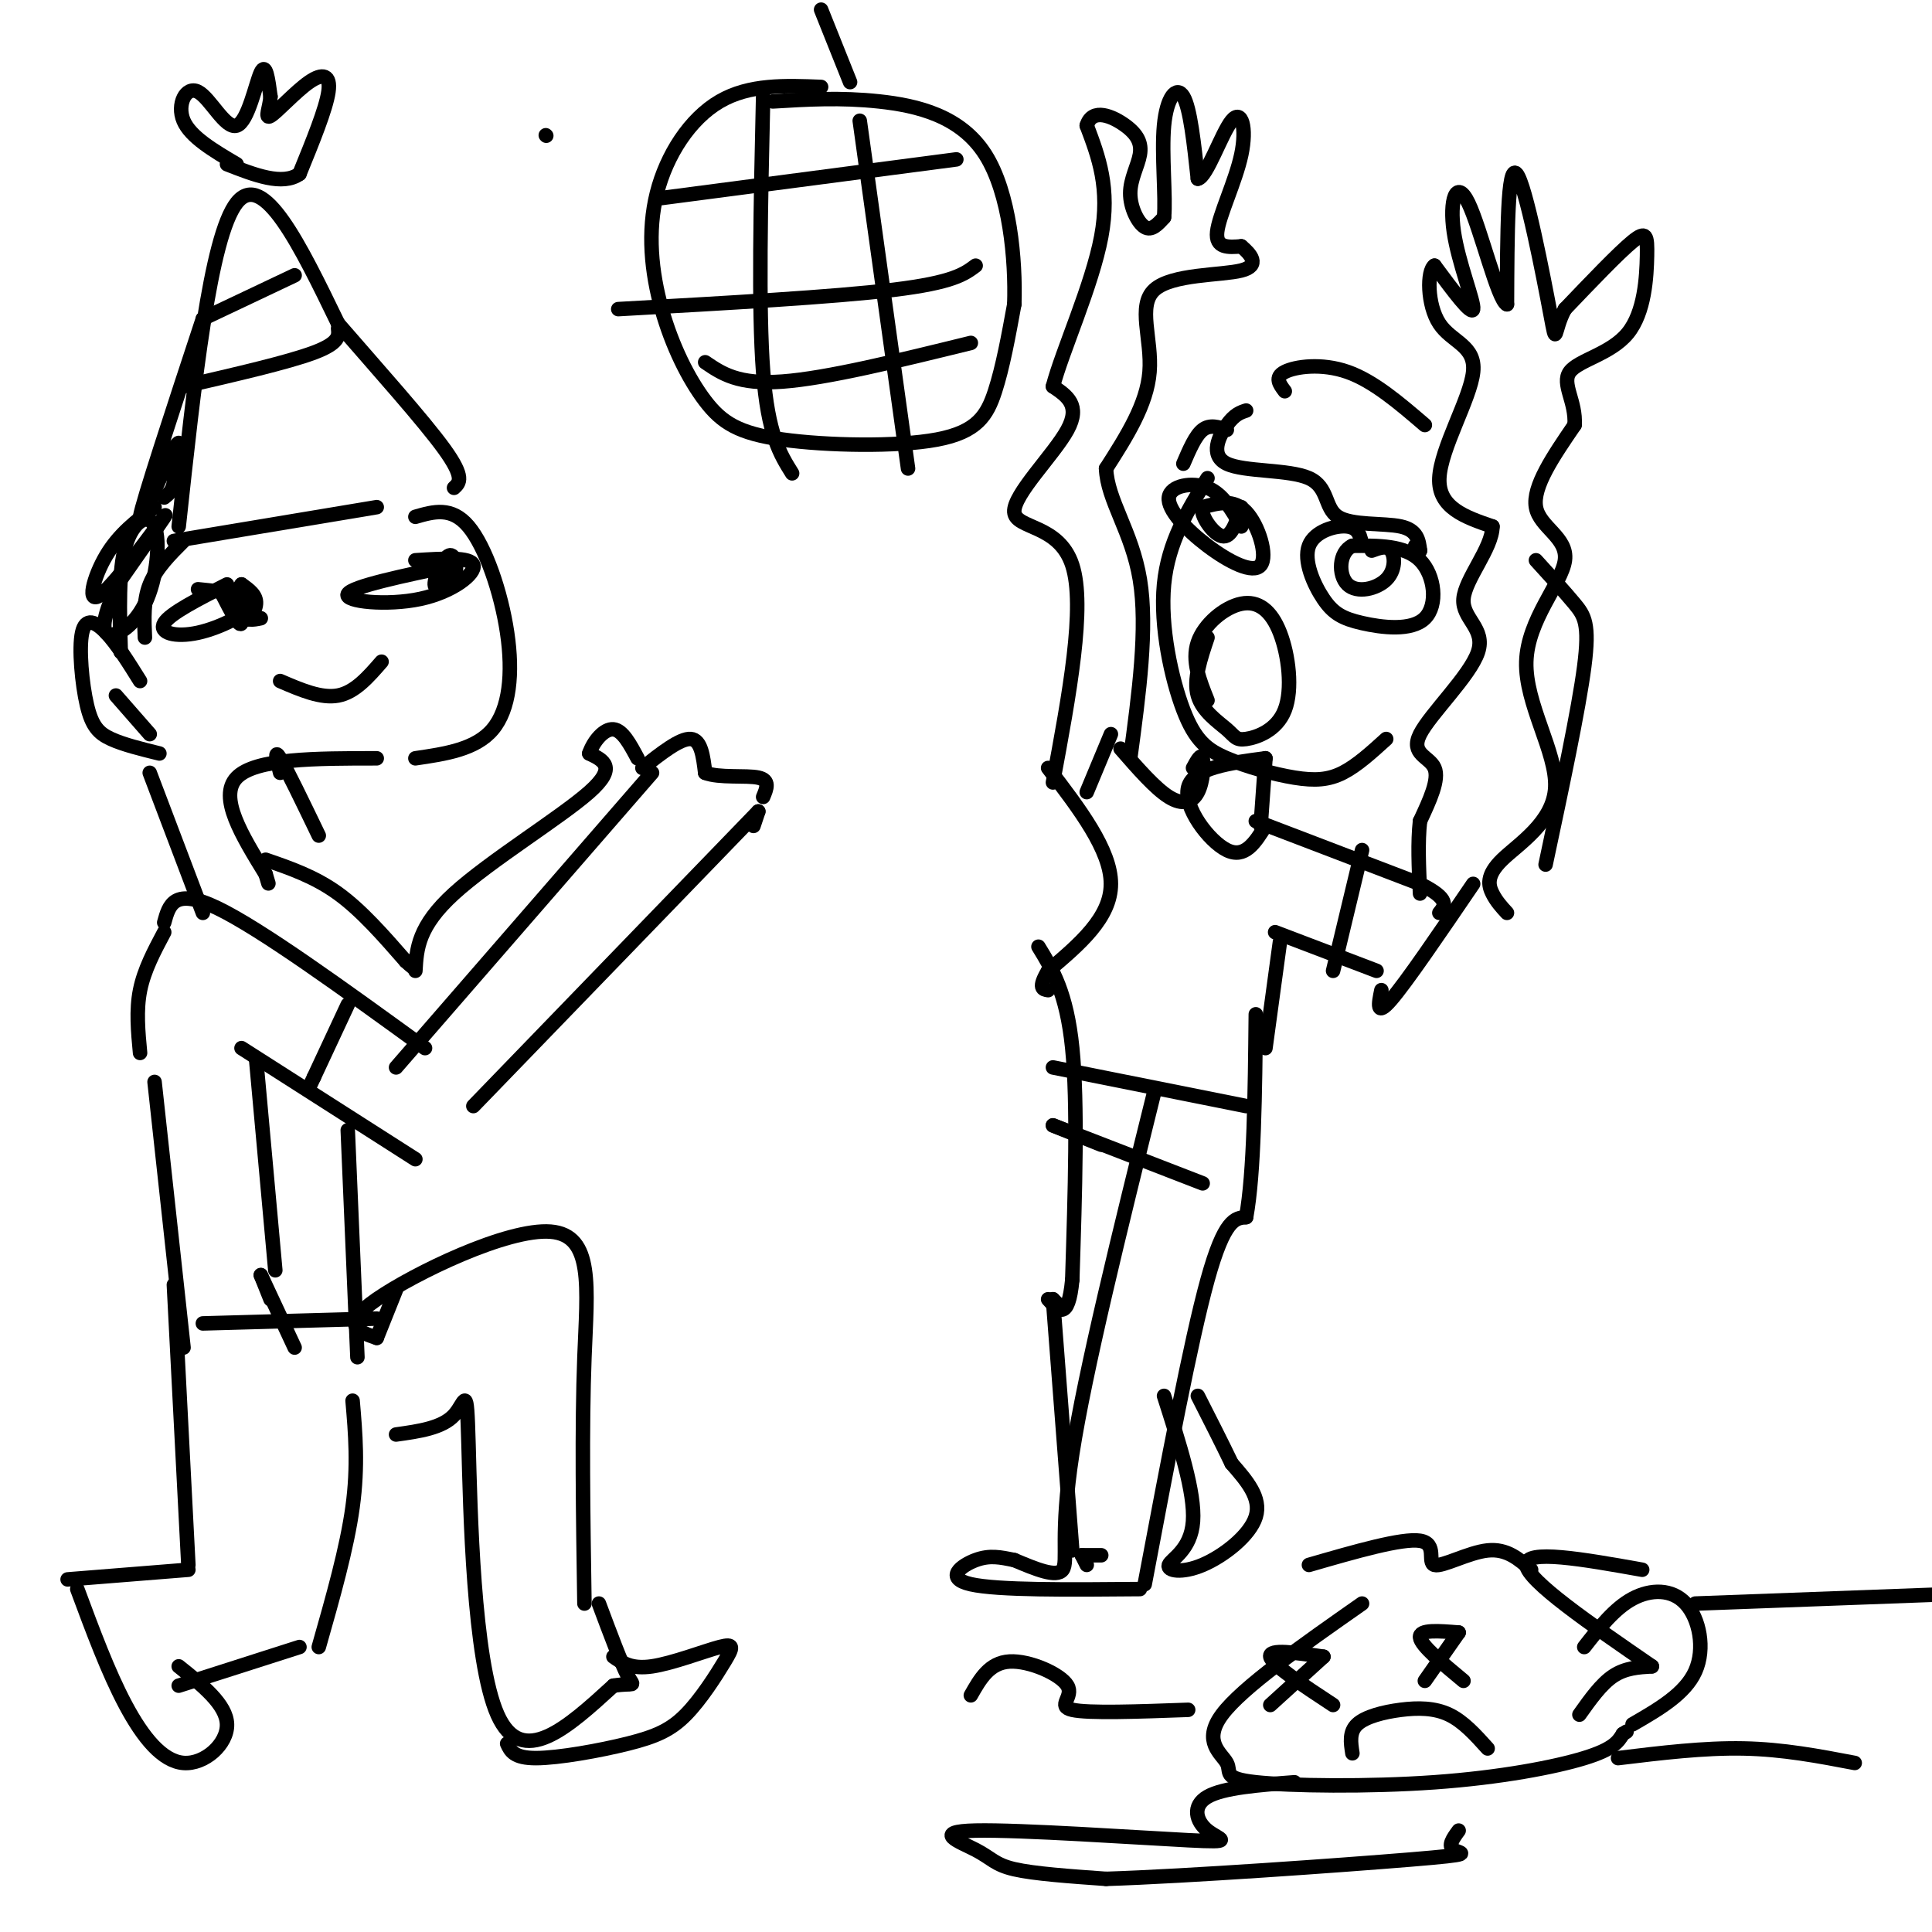 <svg viewBox='0 0 400 400' version='1.1' xmlns='http://www.w3.org/2000/svg' xmlns:xlink='http://www.w3.org/1999/xlink'><g fill='none' stroke='#000000' stroke-width='3' stroke-linecap='round' stroke-linejoin='round'><path d='M86,107c3.750,-1.083 7.500,-2.167 11,2c3.500,4.167 6.750,13.583 8,22c1.250,8.417 0.500,15.833 -3,20c-3.500,4.167 -9.750,5.083 -16,6'/><path d='M94,117c-10.595,2.220 -21.190,4.440 -22,6c-0.810,1.560 8.167,2.458 15,1c6.833,-1.458 11.524,-5.274 11,-7c-0.524,-1.726 -6.262,-1.363 -12,-1'/><path d='M47,121c-5.893,2.994 -11.786,5.988 -13,8c-1.214,2.012 2.250,3.042 7,2c4.750,-1.042 10.786,-4.155 11,-6c0.214,-1.845 -5.393,-2.423 -11,-3'/><path d='M58,141c4.250,1.833 8.500,3.667 12,3c3.500,-0.667 6.250,-3.833 9,-7'/><path d='M78,157c-12.583,0.000 -25.167,0.000 -29,4c-3.833,4.000 1.083,12.000 6,20'/><path d='M55,181c1.000,3.333 0.500,1.667 0,0'/><path d='M58,160c-0.667,-2.583 -1.333,-5.167 0,-3c1.333,2.167 4.667,9.083 8,16'/><path d='M78,105c0.000,0.000 -42.000,7.000 -42,7'/><path d='M37,109c3.250,-30.000 6.500,-60.000 12,-67c5.500,-7.000 13.250,9.000 21,25'/><path d='M70,67c8.067,9.311 17.733,20.089 22,26c4.267,5.911 3.133,6.956 2,8'/><path d='M38,112c-2.833,2.833 -5.667,5.667 -7,9c-1.333,3.333 -1.167,7.167 -1,11'/><path d='M29,141c-2.386,-3.823 -4.772,-7.646 -7,-10c-2.228,-2.354 -4.298,-3.239 -5,0c-0.702,3.239 -0.035,10.603 1,15c1.035,4.397 2.439,5.828 5,7c2.561,1.172 6.281,2.086 10,3'/><path d='M24,144c0.000,0.000 7.000,8.000 7,8'/><path d='M32,105c-3.673,2.768 -7.345,5.536 -10,10c-2.655,4.464 -4.292,10.625 -1,8c3.292,-2.625 11.512,-14.036 13,-16c1.488,-1.964 -3.756,5.518 -9,13'/><path d='M25,120c-2.500,4.609 -4.250,9.630 -3,11c1.250,1.370 5.500,-0.911 8,-6c2.500,-5.089 3.250,-12.985 2,-16c-1.250,-3.015 -4.500,-1.147 -6,4c-1.500,5.147 -1.250,13.574 -1,22'/><path d='M46,123c1.805,3.528 3.611,7.056 4,6c0.389,-1.056 -0.638,-6.695 -1,-7c-0.362,-0.305 -0.059,4.726 1,6c1.059,1.274 2.874,-1.207 3,-3c0.126,-1.793 -1.437,-2.896 -3,-4'/><path d='M50,121c-0.644,0.667 -0.756,4.333 0,6c0.756,1.667 2.378,1.333 4,1'/><path d='M92,117c-1.298,0.675 -2.596,1.349 -2,2c0.596,0.651 3.088,1.278 4,0c0.912,-1.278 0.246,-4.459 -1,-4c-1.246,0.459 -3.070,4.560 -3,6c0.070,1.440 2.035,0.220 4,-1'/><path d='M31,160c0.000,0.000 11.000,29.000 11,29'/><path d='M29,218c-0.417,-4.417 -0.833,-8.833 0,-13c0.833,-4.167 2.917,-8.083 5,-12'/><path d='M34,191c1.000,-3.667 2.000,-7.333 11,-3c9.000,4.333 26.000,16.667 43,29'/><path d='M82,221c0.000,0.000 53.000,-61.000 53,-61'/><path d='M49,34c-4.783,-2.817 -9.566,-5.633 -11,-9c-1.434,-3.367 0.482,-7.284 3,-6c2.518,1.284 5.640,7.769 8,7c2.360,-0.769 3.960,-8.791 5,-11c1.040,-2.209 1.520,1.396 2,5'/><path d='M56,20c-0.093,2.081 -1.324,4.785 0,4c1.324,-0.785 5.203,-5.057 8,-7c2.797,-1.943 4.514,-1.555 4,2c-0.514,3.555 -3.257,10.278 -6,17'/><path d='M62,36c-3.500,2.500 -9.250,0.250 -15,-2'/><path d='M38,80c10.833,-2.500 21.667,-5.000 27,-7c5.333,-2.000 5.167,-3.500 5,-5'/><path d='M42,66c0.000,0.000 19.000,-9.000 19,-9'/><path d='M42,66c-6.267,19.022 -12.533,38.044 -13,41c-0.467,2.956 4.867,-10.156 7,-14c2.133,-3.844 1.067,1.578 0,7'/><path d='M36,100c-0.333,1.667 -1.167,2.333 -2,3'/><path d='M55,178c5.083,1.750 10.167,3.500 15,7c4.833,3.500 9.417,8.750 14,14'/><path d='M84,199c2.500,2.333 1.750,1.167 1,0'/><path d='M86,201c0.267,-4.600 0.533,-9.200 8,-16c7.467,-6.800 22.133,-15.800 28,-21c5.867,-5.200 2.933,-6.600 0,-8'/><path d='M122,156c0.889,-2.622 3.111,-5.178 5,-5c1.889,0.178 3.444,3.089 5,6'/><path d='M133,159c3.917,-3.083 7.833,-6.167 10,-6c2.167,0.167 2.583,3.583 3,7'/><path d='M146,160c2.867,1.133 8.533,0.467 11,1c2.467,0.533 1.733,2.267 1,4'/><path d='M157,168c0.000,0.000 -1.000,3.000 -1,3'/><path d='M157,168c0.000,0.000 -59.000,61.000 -59,61'/><path d='M86,240c0.000,0.000 -36.000,-23.000 -36,-23'/><path d='M53,219c0.000,0.000 4.000,44.000 4,44'/><path d='M72,234c0.000,0.000 2.000,47.000 2,47'/><path d='M32,224c0.000,0.000 6.000,55.000 6,55'/><path d='M72,208c0.000,0.000 -7.000,15.000 -7,15'/><path d='M65,223c-1.167,2.500 -0.583,1.250 0,0'/><path d='M54,264c0.000,0.000 2.000,5.000 2,5'/><path d='M54,264c0.000,0.000 7.000,15.000 7,15'/><path d='M42,274c0.000,0.000 36.000,-1.000 36,-1'/><path d='M78,277c0.000,0.000 4.000,-10.000 4,-10'/><path d='M78,277c-3.863,-1.327 -7.726,-2.655 0,-8c7.726,-5.345 27.042,-14.708 36,-14c8.958,0.708 7.560,11.488 7,26c-0.560,14.512 -0.280,32.756 0,51'/><path d='M82,297c4.768,-0.667 9.536,-1.333 12,-4c2.464,-2.667 2.625,-7.333 3,6c0.375,13.333 0.964,44.667 6,56c5.036,11.333 14.518,2.667 24,-6'/><path d='M127,349c4.667,-0.711 4.333,0.511 3,-2c-1.333,-2.511 -3.667,-8.756 -6,-15'/><path d='M127,343c1.875,1.311 3.750,2.622 8,2c4.250,-0.622 10.874,-3.176 14,-4c3.126,-0.824 2.755,0.083 1,3c-1.755,2.917 -4.893,7.844 -8,11c-3.107,3.156 -6.183,4.542 -12,6c-5.817,1.458 -14.376,2.988 -19,3c-4.624,0.012 -5.312,-1.494 -6,-3'/><path d='M73,290c0.583,6.750 1.167,13.500 0,22c-1.167,8.500 -4.083,18.750 -7,29'/><path d='M62,341c0.000,0.000 -25.000,8.000 -25,8'/><path d='M36,266c0.000,0.000 3.000,58.000 3,58'/><path d='M39,325c0.000,0.000 -25.000,2.000 -25,2'/><path d='M16,329c3.196,8.619 6.393,17.238 10,24c3.607,6.762 7.625,11.667 12,12c4.375,0.333 9.107,-3.905 9,-8c-0.107,-4.095 -5.054,-8.048 -10,-12'/><path d='M113,28c0.000,0.000 0.100,0.100 0.1,0.1'/><path d='M170,2c0.000,0.000 6.000,15.000 6,15'/><path d='M170,18c-7.428,-0.294 -14.857,-0.587 -21,3c-6.143,3.587 -11.002,11.055 -13,19c-1.998,7.945 -1.136,16.368 1,24c2.136,7.632 5.548,14.473 9,19c3.452,4.527 6.946,6.739 16,8c9.054,1.261 23.668,1.570 32,0c8.332,-1.570 10.380,-5.020 12,-10c1.620,-4.980 2.810,-11.490 4,-18'/><path d='M210,63c0.310,-9.143 -0.917,-23.000 -6,-31c-5.083,-8.000 -14.024,-10.143 -22,-11c-7.976,-0.857 -14.988,-0.429 -22,0'/><path d='M137,41c0.000,0.000 61.000,-8.000 61,-8'/><path d='M128,64c22.333,-1.250 44.667,-2.500 57,-4c12.333,-1.500 14.667,-3.250 17,-5'/><path d='M146,75c3.417,2.333 6.833,4.667 16,4c9.167,-0.667 24.083,-4.333 39,-8'/><path d='M158,20c-0.500,22.000 -1.000,44.000 0,57c1.000,13.000 3.500,17.000 6,21'/><path d='M178,25c0.000,0.000 10.000,72.000 10,72'/><path d='M250,99c-4.080,6.626 -8.160,13.251 -9,22c-0.840,8.749 1.559,19.621 4,26c2.441,6.379 4.922,8.267 9,10c4.078,1.733 9.752,3.313 14,4c4.248,0.687 7.071,0.482 10,-1c2.929,-1.482 5.965,-4.241 9,-7'/><path d='M257,109c-1.902,-3.360 -3.803,-6.720 -7,-8c-3.197,-1.280 -7.688,-0.481 -8,2c-0.312,2.481 3.556,6.644 8,10c4.444,3.356 9.466,5.903 11,4c1.534,-1.903 -0.419,-8.258 -3,-11c-2.581,-2.742 -5.791,-1.871 -9,-1'/><path d='M249,105c-0.689,1.444 2.089,5.556 4,6c1.911,0.444 2.956,-2.778 4,-6'/><path d='M282,113c-0.309,-1.846 -0.617,-3.692 -3,-4c-2.383,-0.308 -6.839,0.923 -8,4c-1.161,3.077 0.973,8.001 3,11c2.027,2.999 3.945,4.072 8,5c4.055,0.928 10.246,1.711 13,-1c2.754,-2.711 2.073,-8.918 -1,-12c-3.073,-3.082 -8.536,-3.041 -14,-3'/><path d='M280,113c-2.848,1.313 -2.970,6.094 -1,8c1.970,1.906 6.030,0.936 8,-1c1.970,-1.936 1.848,-4.839 1,-6c-0.848,-1.161 -2.424,-0.581 -4,0'/><path d='M250,145c-1.646,-4.100 -3.292,-8.201 -2,-12c1.292,-3.799 5.522,-7.298 9,-8c3.478,-0.702 6.204,1.392 8,6c1.796,4.608 2.661,11.729 1,16c-1.661,4.271 -5.847,5.691 -8,6c-2.153,0.309 -2.272,-0.494 -4,-2c-1.728,-1.506 -5.065,-3.716 -6,-7c-0.935,-3.284 0.533,-7.642 2,-12'/><path d='M312,189c-1.090,-1.183 -2.180,-2.366 -3,-4c-0.820,-1.634 -1.369,-3.719 2,-7c3.369,-3.281 10.657,-7.758 11,-15c0.343,-7.242 -6.259,-17.251 -6,-26c0.259,-8.749 7.377,-16.240 8,-21c0.623,-4.760 -5.251,-6.789 -6,-11c-0.749,-4.211 3.625,-10.606 8,-17'/><path d='M326,88c0.349,-4.871 -2.779,-8.548 -1,-11c1.779,-2.452 8.467,-3.678 12,-8c3.533,-4.322 3.913,-11.741 4,-16c0.087,-4.259 -0.118,-5.360 -3,-3c-2.882,2.360 -8.441,8.180 -14,14'/><path d='M324,64c-2.452,4.440 -1.583,8.542 -3,1c-1.417,-7.542 -5.119,-26.726 -7,-29c-1.881,-2.274 -1.940,12.363 -2,27'/><path d='M312,63c-1.850,-0.659 -5.475,-15.805 -8,-21c-2.525,-5.195 -3.949,-0.437 -3,6c0.949,6.437 4.271,14.553 4,16c-0.271,1.447 -4.136,-3.777 -8,-9'/><path d='M297,55c-1.582,1.038 -1.537,8.134 1,12c2.537,3.866 7.568,4.502 7,10c-0.568,5.498 -6.734,15.856 -7,22c-0.266,6.144 5.367,8.072 11,10'/><path d='M309,109c-0.050,4.532 -5.674,10.864 -6,15c-0.326,4.136 4.644,6.078 3,11c-1.644,4.922 -9.904,12.825 -12,17c-2.096,4.175 1.973,4.621 3,7c1.027,2.379 -0.986,6.689 -3,11'/><path d='M294,170c-0.500,4.333 -0.250,9.667 0,15'/><path d='M218,162c3.393,-18.226 6.786,-36.452 4,-45c-2.786,-8.548 -11.750,-7.417 -12,-11c-0.250,-3.583 8.214,-11.881 11,-17c2.786,-5.119 -0.107,-7.060 -3,-9'/><path d='M218,80c1.889,-7.267 8.111,-20.933 10,-31c1.889,-10.067 -0.556,-16.533 -3,-23'/><path d='M225,26c1.124,-3.824 5.434,-1.884 8,0c2.566,1.884 3.389,3.711 3,6c-0.389,2.289 -1.989,5.039 -2,8c-0.011,2.961 1.568,6.132 3,7c1.432,0.868 2.716,-0.566 4,-2'/><path d='M241,45c0.417,-4.048 -0.542,-13.167 0,-19c0.542,-5.833 2.583,-8.381 4,-6c1.417,2.381 2.208,9.690 3,17'/><path d='M248,37c1.833,-0.266 4.914,-9.432 7,-12c2.086,-2.568 3.177,1.463 2,7c-1.177,5.537 -4.622,12.582 -5,16c-0.378,3.418 2.311,3.209 5,3'/><path d='M257,51c1.877,1.561 4.070,3.965 0,5c-4.070,1.035 -14.404,0.702 -18,4c-3.596,3.298 -0.456,10.228 -1,17c-0.544,6.772 -4.772,13.386 -9,20'/><path d='M229,97c0.244,6.578 5.356,13.022 7,23c1.644,9.978 -0.178,23.489 -2,37'/><path d='M258,85c-1.197,0.390 -2.395,0.780 -4,3c-1.605,2.220 -3.618,6.269 0,8c3.618,1.731 12.867,1.144 17,3c4.133,1.856 3.151,6.153 6,8c2.849,1.847 9.528,1.242 13,2c3.472,0.758 3.736,2.879 4,5'/><path d='M294,114c0.500,0.667 -0.250,-0.167 -1,-1'/><path d='M266,81c-1.089,-1.444 -2.178,-2.889 0,-4c2.178,-1.111 7.622,-1.889 13,0c5.378,1.889 10.689,6.444 16,11'/><path d='M318,116c2.978,3.267 5.956,6.533 8,9c2.044,2.467 3.156,4.133 2,13c-1.156,8.867 -4.578,24.933 -8,41'/><path d='M254,89c-1.750,-0.583 -3.500,-1.167 -5,0c-1.500,1.167 -2.750,4.083 -4,7'/><path d='M247,159c0.839,-1.548 1.679,-3.095 2,-2c0.321,1.095 0.125,4.833 -1,7c-1.125,2.167 -3.179,2.762 -6,1c-2.821,-1.762 -6.411,-5.881 -10,-10'/><path d='M217,159c6.500,8.500 13.000,17.000 13,24c0.000,7.000 -6.500,12.500 -13,18'/><path d='M217,201c-2.167,3.667 -1.083,3.833 0,4'/><path d='M230,152c0.000,0.000 -5.000,12.000 -5,12'/><path d='M262,157c0.000,0.000 -1.000,14.000 -1,14'/><path d='M262,157c-7.467,0.978 -14.933,1.956 -16,6c-1.067,4.044 4.267,11.156 8,13c3.733,1.844 5.867,-1.578 8,-5'/><path d='M260,170c0.000,0.000 34.000,13.000 34,13'/><path d='M294,183c6.333,3.167 5.167,4.583 4,6'/><path d='M305,183c-6.917,10.167 -13.833,20.333 -17,24c-3.167,3.667 -2.583,0.833 -2,-2'/><path d='M282,176c0.000,0.000 -6.000,25.000 -6,25'/><path d='M285,201c0.000,0.000 -21.000,-8.000 -21,-8'/><path d='M265,195c0.000,0.000 -3.000,22.000 -3,22'/><path d='M215,196c2.917,4.750 5.833,9.500 7,21c1.167,11.500 0.583,29.750 0,48'/><path d='M222,265c-0.833,8.667 -2.917,6.333 -5,4'/><path d='M218,269c0.000,0.000 2.000,2.000 2,2'/><path d='M218,269c0.000,0.000 4.000,52.000 4,52'/><path d='M224,322c0.000,0.000 1.000,2.000 1,2'/><path d='M224,322c0.000,0.000 4.000,0.000 4,0'/><path d='M239,226c-7.178,28.956 -14.356,57.911 -17,75c-2.644,17.089 -0.756,22.311 -2,24c-1.244,1.689 -5.622,-0.156 -10,-2'/><path d='M210,323c-2.881,-0.595 -5.083,-1.083 -8,0c-2.917,1.083 -6.548,3.738 -1,5c5.548,1.262 20.274,1.131 35,1'/><path d='M237,328c4.750,-25.167 9.500,-50.333 13,-63c3.500,-12.667 5.750,-12.833 8,-13'/><path d='M258,252c1.667,-9.167 1.833,-25.583 2,-42'/><path d='M241,289c3.219,10.032 6.437,20.064 6,26c-0.437,5.936 -4.530,7.777 -5,9c-0.470,1.223 2.681,1.829 7,0c4.319,-1.829 9.805,-6.094 11,-10c1.195,-3.906 -1.903,-7.453 -5,-11'/><path d='M255,303c-2.000,-4.167 -4.500,-9.083 -7,-14'/><path d='M218,221c0.000,0.000 40.000,8.000 40,8'/><path d='M218,233c0.000,0.000 10.000,4.000 10,4'/><path d='M218,233c0.000,0.000 31.000,12.000 31,12'/><path d='M282,332c-12.426,8.701 -24.851,17.403 -29,23c-4.149,5.597 -0.021,8.091 1,10c1.021,1.909 -1.067,3.233 6,4c7.067,0.767 23.287,0.976 37,0c13.713,-0.976 24.918,-3.136 31,-5c6.082,-1.864 7.041,-3.432 8,-5'/><path d='M336,359c1.333,-0.833 0.667,-0.417 0,0'/><path d='M280,363c-0.345,-2.208 -0.690,-4.417 1,-6c1.690,-1.583 5.417,-2.542 9,-3c3.583,-0.458 7.024,-0.417 10,1c2.976,1.417 5.488,4.208 8,7'/><path d='M268,369c-7.374,0.559 -14.748,1.118 -18,3c-3.252,1.882 -2.384,5.088 0,7c2.384,1.912 6.282,2.529 -4,2c-10.282,-0.529 -34.746,-2.204 -44,-2c-9.254,0.204 -3.299,2.286 0,4c3.299,1.714 3.943,3.061 8,4c4.057,0.939 11.529,1.469 19,2'/><path d='M229,389c16.667,-0.524 48.833,-2.833 63,-4c14.167,-1.167 10.333,-1.190 9,-2c-1.333,-0.810 -0.167,-2.405 1,-4'/><path d='M274,343c0.000,0.000 -11.000,10.000 -11,10'/><path d='M274,343c-5.667,-0.833 -11.333,-1.667 -11,0c0.333,1.667 6.667,5.833 13,10'/><path d='M302,338c0.000,0.000 -7.000,10.000 -7,10'/><path d='M302,338c-4.083,-0.333 -8.167,-0.667 -8,1c0.167,1.667 4.583,5.333 9,9'/><path d='M271,324c9.655,-2.792 19.310,-5.583 23,-5c3.690,0.583 1.417,4.542 3,5c1.583,0.458 7.024,-2.583 11,-3c3.976,-0.417 6.488,1.792 9,4'/><path d='M328,341c3.119,-3.988 6.238,-7.976 10,-10c3.762,-2.024 8.167,-2.083 11,1c2.833,3.083 4.095,9.310 2,14c-2.095,4.690 -7.548,7.845 -13,11'/><path d='M342,345c-2.750,0.167 -5.500,0.333 -8,2c-2.500,1.667 -4.750,4.833 -7,8'/><path d='M342,345c-12.833,-8.833 -25.667,-17.667 -26,-21c-0.333,-3.333 11.833,-1.167 24,1'/><path d='M351,332c0.000,0.000 54.000,-2.000 54,-2'/><path d='M335,364c8.917,-1.083 17.833,-2.167 26,-2c8.167,0.167 15.583,1.583 23,3'/><path d='M246,354c-10.339,0.375 -20.679,0.750 -24,0c-3.321,-0.750 0.375,-2.625 -1,-5c-1.375,-2.375 -7.821,-5.250 -12,-5c-4.179,0.250 -6.089,3.625 -8,7'/></g>
</svg>